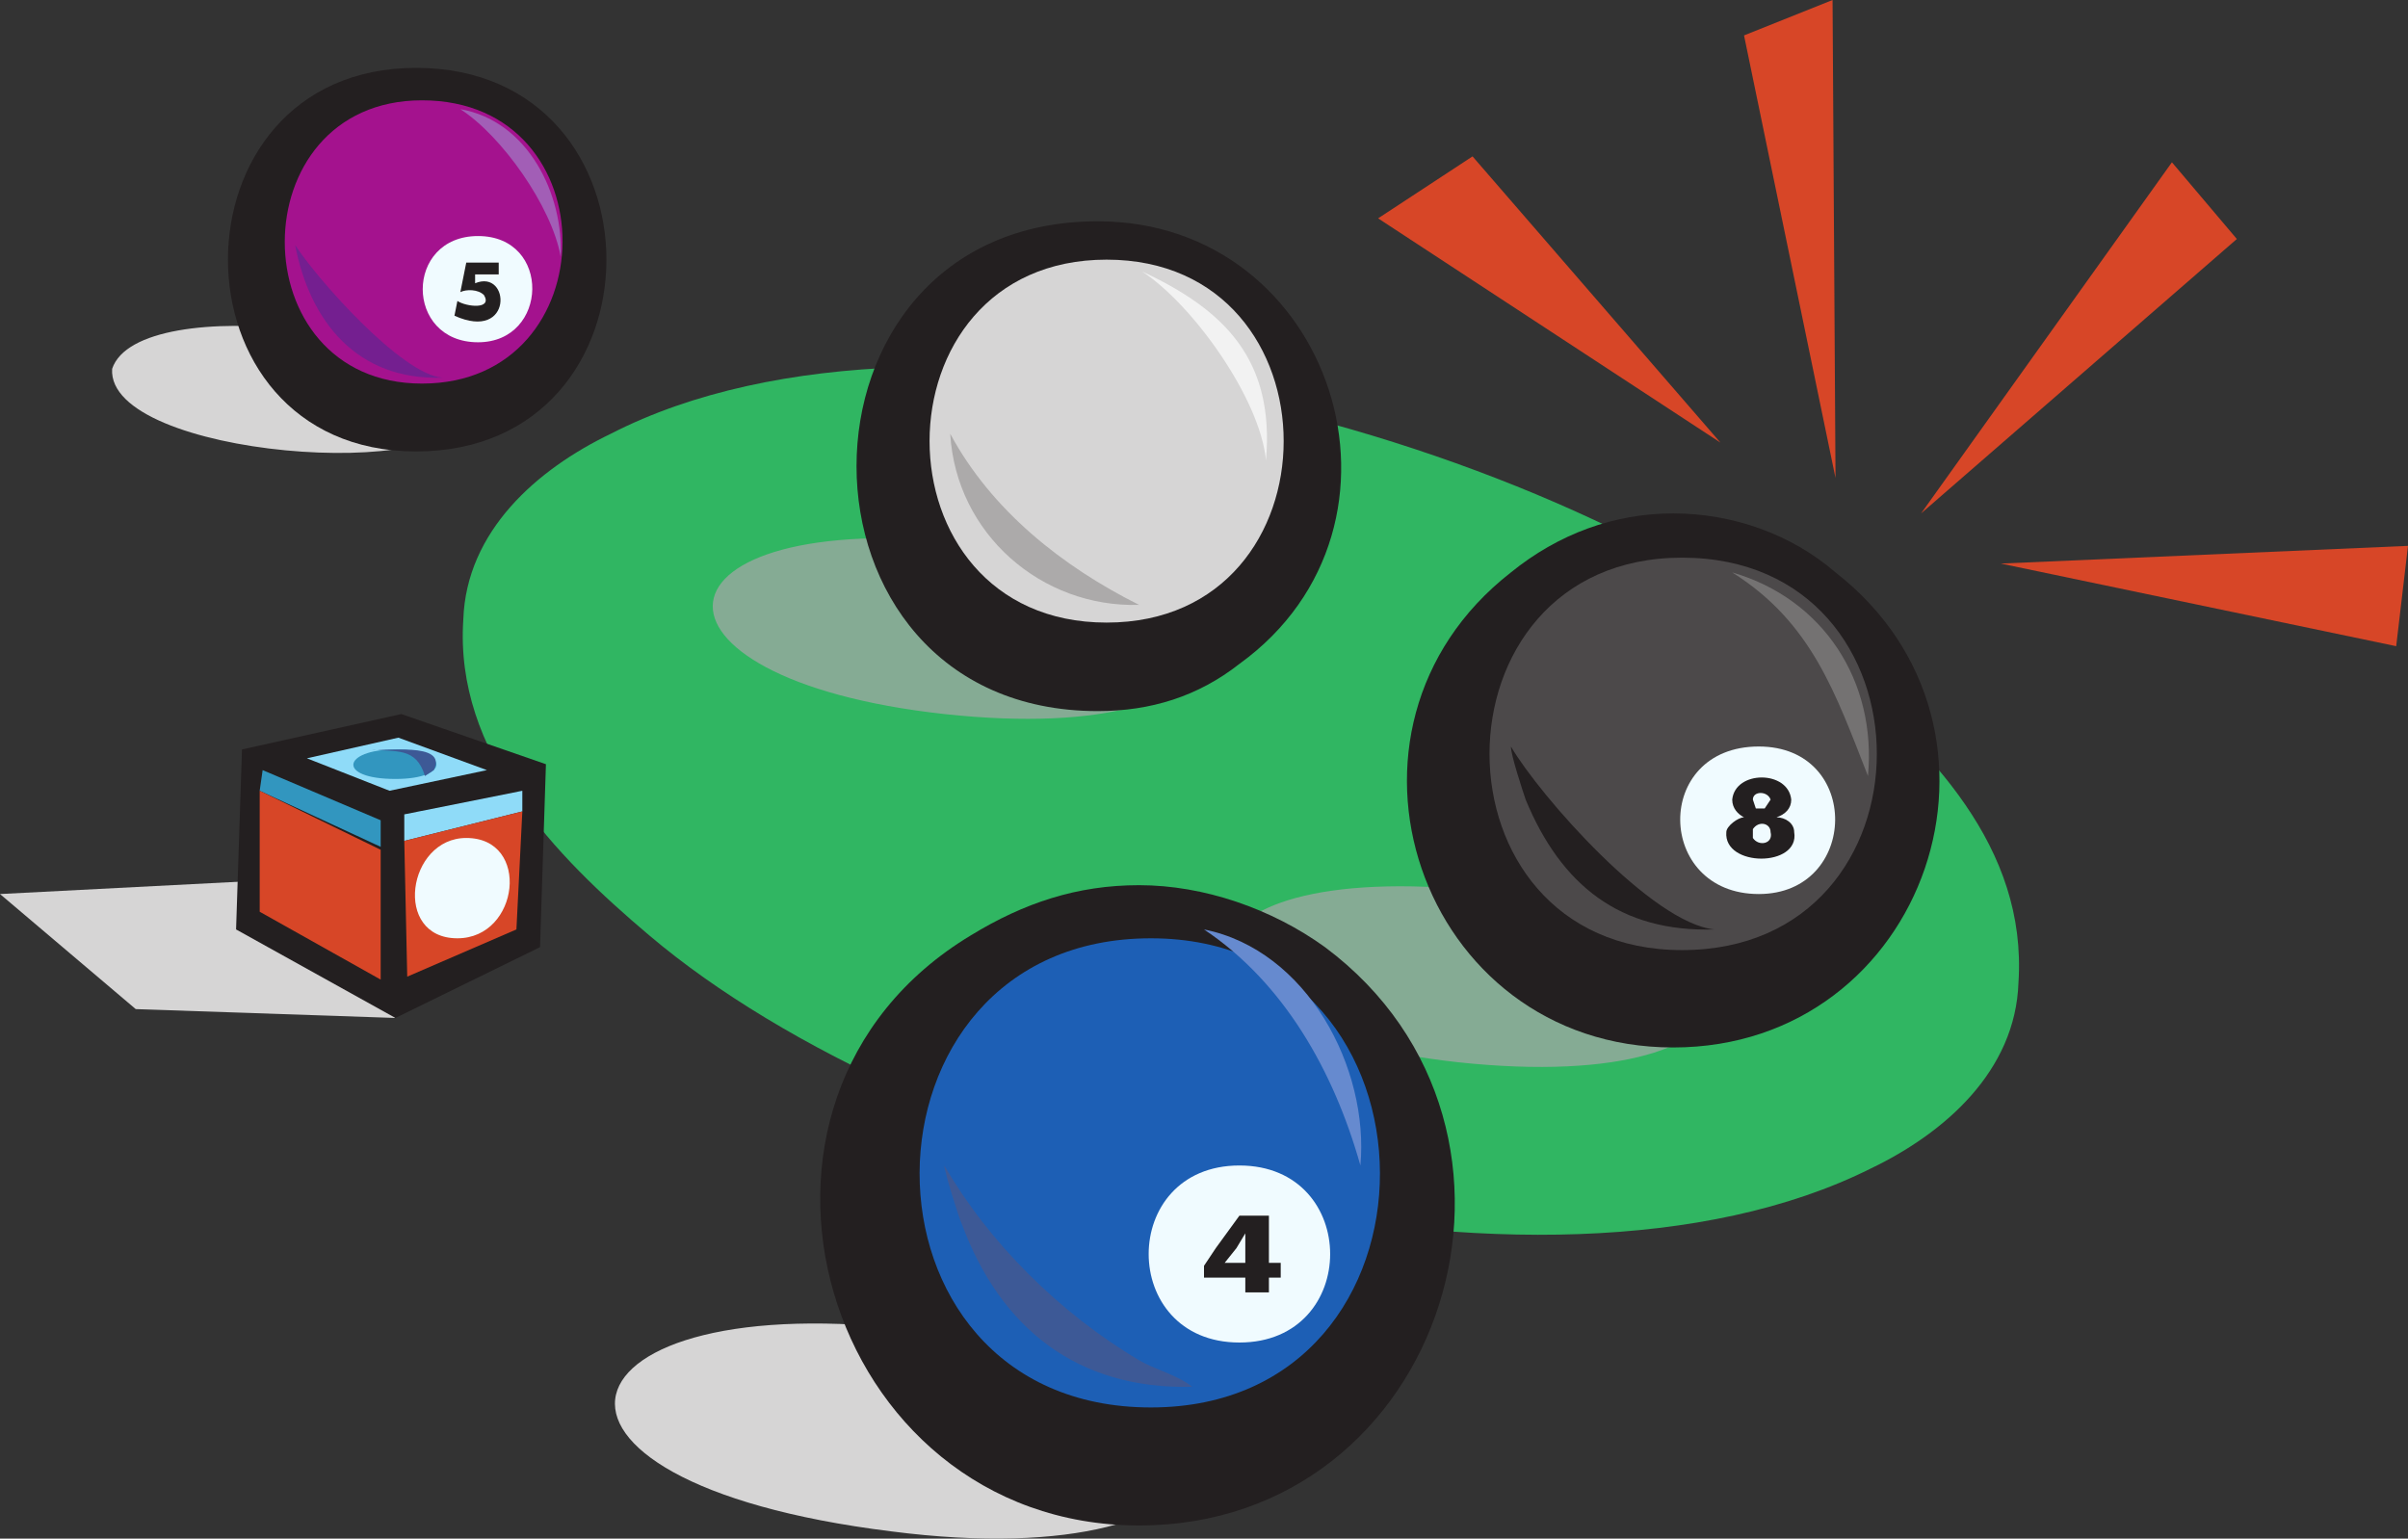 <svg xmlns="http://www.w3.org/2000/svg" width="612" height="391.087"><rect width="100%" height="100%" fill="#333333" stroke="none"/><path fill="#d6d5d5" fill-rule="evenodd" d="m100.5 258.75-66-2.25L0 227.25l72.75-3.75 27.75 35.25m126 130.5c93 12 109.5-38.25 7.5-51-93.75-12-110.25 38.25-7.5 51"/><path fill="#30b662" fill-rule="evenodd" d="M465.75 169.5c-68.25-57.75-227.25-102-310.5-59.25-18.75 9-36.75 24.75-37.5 47.25-2.25 33.75 23.25 60 47.25 80.25C234 296.25 391.5 339 475.5 297c18.75-9 36.75-24.75 37.5-47.25 2.25-34.5-22.5-59.25-47.25-80.25"/><path fill="#85ab94" fill-rule="evenodd" d="M240 181.5c83.25 9 88.5-34.5 6.75-43.5-84-9-88.5 34.5-6.75 43.5M370.5 270c84 9 87.75-35.25 6.75-43.5-84-9-87.75 34.5-6.75 43.5"/><path fill="#231f20" fill-rule="evenodd" d="M425.25 266.25c64.5 0 92.25-81 41.25-120.75-11.25-9.75-26.25-15-41.25-15s-29.25 5.25-41.25 15c-51 39.75-23.25 120.75 41.25 120.75"/><path fill="#4c494a" fill-rule="evenodd" d="M427.5 241.5c66 0 66-99.75 0-99.75-65.25 0-65.25 99.75 0 99.75"/><path fill="#231f20" fill-rule="evenodd" d="M384 189.75c0 2.25 3 11.25 3.75 13.5 9 21.75 24 33.75 48 33-15.75-1.5-44.25-33.75-51.75-46.5"/><path fill="#747272" fill-rule="evenodd" d="M440.25 145.5c23.25 6.75 36.75 27.75 34.5 51.75-8.25-21-14.25-39-34.5-51.75"/><path fill="#d74627" fill-rule="evenodd" d="m488.25 130.5 80.25-69.75-16.5-19.5Zm-21.75-9L465.75 0l-22.5 9Zm-29.25-9-63-72.75-24 15.75zm0 0"/><path fill="#f0fbff" fill-rule="evenodd" d="M447 227.25c25.5 0 26.25-37.5 0-37.5-27 0-26.25 37.5 0 37.5"/><path fill="#231f20" fill-rule="evenodd" d="M279 180.75c13.5 0 25.5-3.75 36-12 48.75-35.25 24-112.5-36-112.5-81.75 0-81.75 124.5 0 124.5"/><path fill="#d6d5d5" fill-rule="evenodd" d="M281.25 158.25c60 0 60-92.25 0-92.25s-60 92.25 0 92.25"/><path fill="#acaaaa" fill-rule="evenodd" d="M241.5 110.25c1.5 25.5 23.25 44.25 48 43.5-19.5-9.75-37.5-24-48-43.5"/><path fill="#f2f2f2" fill-rule="evenodd" d="M290.25 69c21 9.75 33.75 22.5 31.5 48-1.5-15.75-18.75-39.75-31.5-48"/><path fill="#231f20" fill-rule="evenodd" d="M440.25 203.25c.75-7.5 14.25-7.5 15 0H450c-.75-2.25-4.5-2.25-4.5 0h-5.25m-1.5 8.25c0-1.5 3-3.75 4.5-3.75-1.5-.75-3-2.25-3-4.5h5.25l.75 2.25h2.25l1.5-2.25h5.25c0 2.25-1.5 3.75-3.75 4.5 2.25 0 4.5 1.5 4.5 3.75h-6c0-2.25-3-3-4.5-.75v.75h-6.75m0 0c-.75 9 18.75 9 17.25 0h-6c.75 3-3 3.75-4.5 1.5v-1.5h-6.75"/><path fill="#d74627" fill-rule="evenodd" d="m508.5 143.25 103.5-4.5-3 25.5zm0 0"/><path fill="#231f20" fill-rule="evenodd" d="M289.5 387.75c78 0 109.5-100.5 47.25-147C323.25 231 306 225 289.5 225c-15.75 0-29.25 4.5-42.75 12.75-69.75 42-37.5 150 42.75 150"/><path fill="#1d5fb5" fill-rule="evenodd" d="M292.5 357.75c78 0 77.25-119.25 0-119.25-78 0-78.75 119.25 0 119.25"/><path fill="#3d5996" fill-rule="evenodd" d="M240 296.25c0 1.5 3.75 13.5 4.5 15 9.75 26.25 29.25 42 58.5 41.25-3.75-3-9.75-4.5-13.5-6.75-20.25-12-38.25-30-49.5-49.5"/><path fill="#668acf" fill-rule="evenodd" d="M306 236.25c26.25 5.25 42 35.25 39.75 60-6.75-24-19.5-46.5-39.75-60"/><path fill="#f0fbff" fill-rule="evenodd" d="M315 341.25c30.75 0 30.75-45 0-45s-30.75 45 0 45"/><path fill="#231f20" fill-rule="evenodd" d="m309 317.25 6-8.25h7.5v8.25h-6v-3.75l-2.25 3.75H309m0 0-3 4.5v3h10.5v3.75h6v-3.75h3V321h-3v-3.75h-6V321h-5.25l3-3.75H309"/><path fill="#d6d5d5" fill-rule="evenodd" d="M28.5 93.75c-1.5 22.5 89.25 29.25 89.25 10.5 0-20.25-82.5-30.75-89.25-10.5"/><path fill="#231f20" fill-rule="evenodd" d="M105.75 114.75c64.5 0 64.5-97.5 0-97.5-63.75 0-63.75 97.5 0 97.5"/><path fill="#a4128e" fill-rule="evenodd" d="M107.25 97.5c47.25 0 48-72 0-72-46.5 0-46.5 72 0 72"/><path fill="#741f90" fill-rule="evenodd" d="M75 62.25c3.75 19.5 15.75 34.5 37.5 33.75C102 95.25 80.25 70.5 75 62.25"/><path fill="#f0fbff" fill-rule="evenodd" d="M121.5 87c18 0 18.75-27 0-27s-18.75 27 0 27"/><path fill="#a25eb6" fill-rule="evenodd" d="M117 27.75c17.25 3 26.25 21.75 25.5 37.5-2.25-12.75-15-30.75-25.5-37.5"/><path fill="#231f20" fill-rule="evenodd" d="M120.75 69.75V72c9-3.75 9.75 15-5.25 8.25l.75-3.75c2.25 1.5 9 2.25 6.75-1.5-1.5-1.5-4.5-1.5-6-.75l1.5-7.5h8.25v3h-6M61.5 190.5l40.5-9 36.75 12.75-1.5 46.5-36.75 18-40.5-22.5 1.5-45.75"/><path fill="#8fdbf8" fill-rule="evenodd" d="m78 192.75 23.25-5.25 22.5 8.25L99 201l-21-8.25"/><path fill="#3296bf" fill-rule="evenodd" d="M100.5 198c14.25 0 13.5-7.5 0-7.5s-15 7.5 0 7.5m-33.75-2.25L66 201l30.75 14.25v-6.75l-30-12.75"/><path fill="#8fdbf8" fill-rule="evenodd" d="M102.75 207v6.75l30-7.5V201l-30 6"/><path fill="#d74627" fill-rule="evenodd" d="m66 201 30.75 15v33L66 231.75V201m36.75 12.75.75 34.5 27.75-12 1.5-30-30 7.5"/><path fill="#f0fbff" fill-rule="evenodd" d="M116.25 238.5C132 238.5 135 213 118.5 213c-15 0-18.75 25.5-2.25 25.5"/><path fill="#3d5996" fill-rule="evenodd" d="M94.5 190.5c2.25.75 19.5-2.25 15.75 5.25l-2.25 1.5c-2.25-7.5-7.5-6-13.5-6.75"/></svg>
